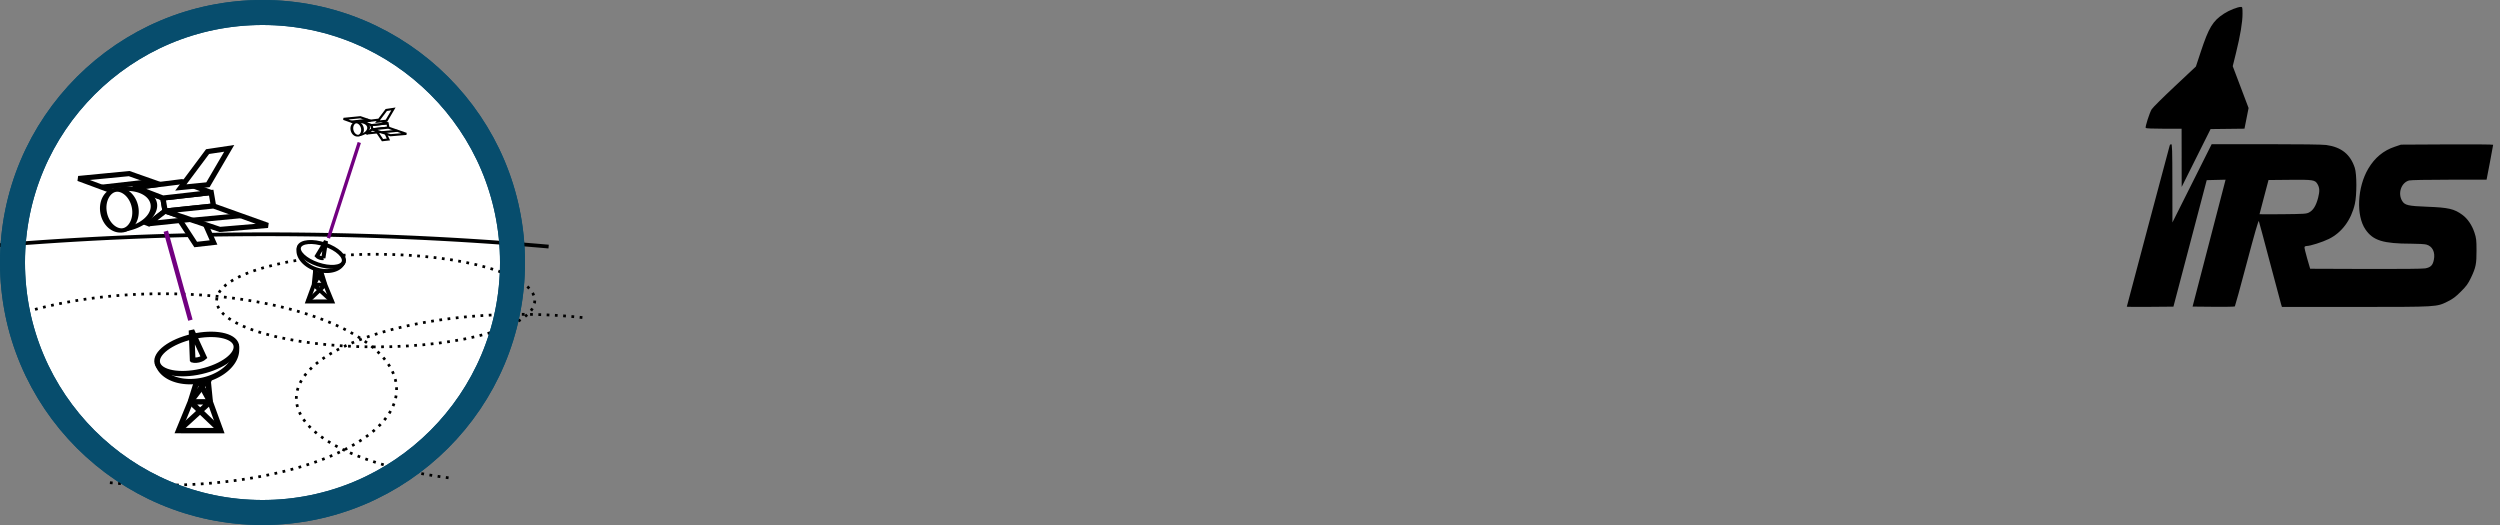 <?xml version="1.0" encoding="UTF-8" standalone="no"?>
<!-- Created with Inkscape (http://www.inkscape.org/) -->

<svg
   width="100mm"
   height="21mm"
   viewBox="0 0 100 21"
   version="1.1"
   id="svg12534"
   inkscape:version="1.2.2 (732a01da63, 2022-12-09)"
   sodipodi:docname="C01_widebar.svg"
   xmlns:inkscape="http://www.inkscape.org/namespaces/inkscape"
   xmlns:sodipodi="http://sodipodi.sourceforge.net/DTD/sodipodi-0.dtd"
   xmlns="http://www.w3.org/2000/svg"
   xmlns:svg="http://www.w3.org/2000/svg">
  <rect x="0" y="0" width="100" height="21" fill="#808080" stroke="none"/>
  <sodipodi:namedview
     id="namedview12536"
     pagecolor="#ffffff"
     bordercolor="#666666"
     borderopacity="1.0"
     inkscape:showpageshadow="2"
     inkscape:pageopacity="0.0"
     inkscape:pagecheckerboard="0"
     inkscape:deskcolor="#d1d1d1"
     inkscape:document-units="mm"
     showgrid="false"
     inkscape:zoom="2.1543544"
     inkscape:cx="128.11263"
     inkscape:cy="60.342905"
     inkscape:window-width="1920"
     inkscape:window-height="1009"
     inkscape:window-x="1912"
     inkscape:window-y="-8"
     inkscape:window-maximized="1"
     inkscape:current-layer="layer1" />
  <defs
     id="defs12531">
    <marker
       style="overflow:visible"
       id="marker23837-2"
       refX="0"
       refY="0"
       orient="auto"
       inkscape:stockid="Arrow1Mend"
       inkscape:isstock="true">
      <path
         inkscape:connector-curvature="0"
         transform="matrix(-0.4,0,0,-0.4,-4,0)"
         style="fill:#ff0000;fill-opacity:1;fill-rule:evenodd;stroke:#ff0000;stroke-width:1pt;stroke-opacity:1"
         d="M 0,0 5,-5 -12.5,0 5,5 Z"
         id="path23835-3" />
    </marker>
    <marker
       style="overflow:visible"
       id="marker24542-7"
       refX="0"
       refY="0"
       orient="auto"
       inkscape:stockid="Arrow1Send"
       inkscape:isstock="true">
      <path
         inkscape:connector-curvature="0"
         transform="matrix(-0.2,0,0,-0.2,-1.2,0)"
         style="fill:#800000;fill-opacity:1;fill-rule:evenodd;stroke:#800000;stroke-width:1pt;stroke-opacity:1"
         d="M 0,0 5,-5 -12.5,0 5,5 Z"
         id="path24540-0" />
    </marker>
    <marker
       style="overflow:visible"
       id="marker25158-1"
       refX="0"
       refY="0"
       orient="auto"
       inkscape:stockid="Arrow1Sstart"
       inkscape:isstock="true">
      <path
         inkscape:connector-curvature="0"
         transform="matrix(0.2,0,0,0.2,1.2,0)"
         style="fill:#800000;fill-opacity:1;fill-rule:evenodd;stroke:#800000;stroke-width:1pt;stroke-opacity:1"
         d="M 0,0 5,-5 -12.5,0 5,5 Z"
         id="path25156-3" />
    </marker>
    <marker
       style="overflow:visible"
       id="marker24552-6"
       refX="0"
       refY="0"
       orient="auto"
       inkscape:stockid="Arrow1Send"
       inkscape:isstock="true">
      <path
         inkscape:connector-curvature="0"
         transform="matrix(-0.2,0,0,-0.2,-1.2,0)"
         style="fill:#800000;fill-opacity:1;fill-rule:evenodd;stroke:#800000;stroke-width:1pt;stroke-opacity:1"
         d="M 0,0 5,-5 -12.5,0 5,5 Z"
         id="path24550-0" />
    </marker>
    <marker
       style="overflow:visible"
       id="marker4931-9-5-7"
       refX="0"
       refY="0"
       orient="auto"
       inkscape:stockid="Arrow1Mend"
       inkscape:isstock="true">
      <path
         inkscape:connector-curvature="0"
         transform="matrix(-0.4,0,0,-0.4,-4,0)"
         style="fill:#ff0000;fill-opacity:1;fill-rule:evenodd;stroke:#ff0000;stroke-width:1pt;stroke-opacity:1"
         d="M 0,0 5,-5 -12.5,0 5,5 Z"
         id="path4929-7-9-8" />
    </marker>
    <marker
       style="overflow:visible"
       id="marker28385-3"
       refX="0"
       refY="0"
       orient="auto"
       inkscape:stockid="Arrow1Mend"
       inkscape:isstock="true">
      <path
         inkscape:connector-curvature="0"
         transform="matrix(-0.4,0,0,-0.4,-4,0)"
         style="fill:#ff0000;fill-opacity:1;fill-rule:evenodd;stroke:#ff0000;stroke-width:1pt;stroke-opacity:1"
         d="M 0,0 5,-5 -12.5,0 5,5 Z"
         id="path28383-3" />
    </marker>
    <clipPath
       clipPathUnits="userSpaceOnUse"
       id="clipPath326000">
      <path
         id="path326002"
         d="m -49.715,20.201 h 29.102 c 0.769,0 1.389,0.619 1.389,1.389 v 22.148 c 0,0.769 -0.619,1.389 -1.389,1.389 h -29.102 c -0.769,0 -1.389,-0.619 -1.389,-1.389 V 21.59 c 0,-0.769 0.619,-1.389 1.389,-1.389 z"
         style="fill:none;fill-opacity:1;stroke:#d26e59;stroke-width:1.065;stroke-linecap:butt;stroke-linejoin:round;stroke-miterlimit:4;stroke-dasharray:none;stroke-dashoffset:0;stroke-opacity:1;paint-order:normal"
         inkscape:connector-curvature="0" />
    </clipPath>
    <marker
       style="overflow:visible"
       id="marker30218-8"
       refX="0"
       refY="0"
       orient="auto"
       inkscape:stockid="Arrow1Send"
       inkscape:isstock="true">
      <path
         inkscape:connector-curvature="0"
         transform="matrix(-0.2,0,0,-0.2,-1.2,0)"
         style="fill:#ff0000;fill-opacity:1;fill-rule:evenodd;stroke:#ff0000;stroke-width:1pt;stroke-opacity:1"
         d="M 0,0 5,-5 -12.5,0 5,5 Z"
         id="path30216-85" />
    </marker>
    <marker
       style="overflow:visible"
       id="marker30228-4"
       refX="0"
       refY="0"
       orient="auto"
       inkscape:stockid="Arrow1Send"
       inkscape:isstock="true">
      <path
         inkscape:connector-curvature="0"
         transform="matrix(-0.2,0,0,-0.2,-1.2,0)"
         style="fill:#ff0000;fill-opacity:1;fill-rule:evenodd;stroke:#ff0000;stroke-width:1pt;stroke-opacity:1"
         d="M 0,0 5,-5 -12.5,0 5,5 Z"
         id="path30226-7" />
    </marker>
    <marker
       style="overflow:visible"
       id="marker29902-5"
       refX="0"
       refY="0"
       orient="auto"
       inkscape:stockid="DotS"
       inkscape:isstock="true">
      <path
         inkscape:connector-curvature="0"
         transform="matrix(0.2,0,0,0.2,1.48,0.2)"
         style="fill:#ff0000;fill-opacity:1;fill-rule:evenodd;stroke:#ff0000;stroke-width:1pt;stroke-opacity:1"
         d="m -2.5,-1 c 0,2.76 -2.24,5 -5,5 -2.76,0 -5,-2.24 -5,-5 0,-2.76 2.24,-5 5,-5 2.76,0 5,2.24 5,5 z"
         id="path29900-8" />
    </marker>
  </defs>
  <g
     inkscape:label="Ebene 1"
     inkscape:groupmode="layer"
     id="layer1"
     transform="translate(-10.719,-69.191)">
    <circle
       style="fill:#ffffff;fill-opacity:1;stroke:#074d6d;stroke-width:1;stroke-linecap:square;stroke-dasharray:none;stroke-dashoffset:0;stroke-opacity:1;stop-color:#000000"
       id="path9171"
       cx="21.219"
       cy="79.691"
       r="10" />
    <path
       style="fill:none;fill-opacity:1;stroke:#000101;stroke-width:0.15;stroke-miterlimit:4;stroke-dasharray:none;stroke-dashoffset:0;stroke-opacity:1"
       id="path6190"
       sodipodi:type="arc"
       sodipodi:cx="21.355957"
       sodipodi:cy="97.756088"
       sodipodi:rx="50.268032"
       sodipodi:ry="19.194071"
       sodipodi:start="4.4854962"
       sodipodi:end="4.9392818"
       sodipodi:arc-type="arc"
       d="m 10.048,79.054 a 50.268,19.194 0 0 1 22.616,0"
       sodipodi:open="true" />
    <g
       style="stroke-width:0.568;stroke-miterlimit:4;stroke-dasharray:none"
       id="g8628-5-6"
       transform="matrix(-0.397,0,0,0.381,81.849,19.527)">
      <g
         id="g5341-6-9-8"
         style="stroke-width:1.136;stroke-miterlimit:4;stroke-dasharray:none"
         transform="matrix(-0.5,0,0,0.5,241.122,83.344)">
        <circle
           id="path3794-4-2-9"
           style="fill:#ffffff;fill-opacity:1;stroke:#000000;stroke-width:1.136;stroke-linecap:butt;stroke-linejoin:miter;stroke-miterlimit:4;stroke-dasharray:none;stroke-dashoffset:0;stroke-opacity:1"
           cx="164.988"
           cy="173.541"
           r="1.037" />
      </g>
      <g
         id="g5334-2-3-7"
         transform="matrix(-0.486,-0.116,-0.116,0.486,266.974,112.328)"
         style="stroke-width:1.136;stroke-miterlimit:4;stroke-dasharray:none">
        <g
           id="g5326-3-4-7"
           style="stroke-width:1.136;stroke-miterlimit:4;stroke-dasharray:none" />
        <g
           style="stroke-width:1.136;stroke-miterlimit:4;stroke-dasharray:none"
           id="g14926-6-6">
          <g
             style="stroke-width:1.136;stroke-miterlimit:4;stroke-dasharray:none"
             id="g12003">
            <path
               transform="rotate(13.463,219.709,248.011)"
               style="fill:#ffffff;fill-opacity:1;stroke:#000000;stroke-width:1.136;stroke-linecap:butt;stroke-linejoin:miter;stroke-miterlimit:4;stroke-dasharray:none;stroke-opacity:1"
               d="m 160.14,184.373 8.46,0.004 -2.117,-6.045 -0.459,-4.792 h -2.074 l -1.436,4.792 z"
               id="path3792-8-8-3"
               inkscape:connector-curvature="0"
               sodipodi:nodetypes="ccccccc" />
            <path
               transform="rotate(13.463,219.709,248.011)"
               style="fill:#ffffff;fill-opacity:1;stroke:#000000;stroke-width:1.136;stroke-linecap:butt;stroke-linejoin:miter;stroke-miterlimit:4;stroke-dasharray:none;stroke-opacity:1"
               d="m 162.515,178.333 v 0 l 3.51,-4.792"
               id="path3796-1-95-1"
               inkscape:connector-curvature="0" />
            <path
               transform="rotate(13.463,219.709,248.011)"
               style="fill:#ffffff;fill-opacity:1;stroke:#000000;stroke-width:1.136;stroke-linecap:butt;stroke-linejoin:miter;stroke-miterlimit:4;stroke-dasharray:none;stroke-opacity:1"
               d="m 166.484,178.333 -2.532,-4.792"
               id="path3798-6-2-2"
               inkscape:connector-curvature="0" />
            <path
               transform="rotate(13.463,219.709,248.011)"
               sodipodi:nodetypes="cccc"
               inkscape:connector-curvature="0"
               id="path3001-8-5-4"
               d="m 160.14,184.373 6.344,-6.04 h -3.969 l 6.086,6.045"
               style="fill:none;stroke:#000000;stroke-width:1.136;stroke-linecap:butt;stroke-linejoin:bevel;stroke-miterlimit:4;stroke-dasharray:none;stroke-opacity:1" />
            <path
               transform="translate(-2.7309304e-6)"
               sodipodi:open="true"
               sodipodi:arc-type="arc"
               sodipodi:end="3.1415927"
               sodipodi:start="0"
               sodipodi:ry="5.5611906"
               sodipodi:rx="8.0921993"
               sodipodi:cy="157.53311"
               sodipodi:cx="183.88144"
               sodipodi:type="arc"
               id="path5277-4-9-70-7"
               style="opacity:1;fill:#ffffff;fill-opacity:1;stroke:#000000;stroke-width:1.136;stroke-linecap:round;stroke-miterlimit:4;stroke-dasharray:none;stroke-opacity:1"
               d="m 191.974,157.533 a 8.092,5.561 0 0 1 -4.046,4.816 8.092,5.561 0 0 1 -8.092,0 8.092,5.561 0 0 1 -4.046,-4.816" />
            <ellipse
               transform="translate(-2.7309304e-6)"
               ry="3.767"
               rx="8.177"
               cy="157.448"
               cx="183.881"
               id="path5277-0-8-0"
               style="opacity:1;fill:#ffffff;fill-opacity:1;stroke:#000000;stroke-width:1.136;stroke-linecap:round;stroke-miterlimit:4;stroke-dasharray:none;stroke-opacity:1" />
            <path
               sodipodi:nodetypes="ccczc"
               id="path5328-5-9-4"
               d="m 182.786,158.464 1.216,-6.08 1.123,6.08 c 0,0 -0.456,0.26 -1.193,0.257 -0.737,-0.002 -1.146,-0.257 -1.146,-0.257 z"
               style="fill:none;stroke:#000000;stroke-width:1.136;stroke-linecap:butt;stroke-linejoin:miter;stroke-miterlimit:4;stroke-dasharray:none;stroke-opacity:1"
               inkscape:connector-curvature="0" />
          </g>
        </g>
      </g>
    </g>
    <g
       style="stroke-width:1.709;stroke-miterlimit:4;stroke-dasharray:none"
       transform="matrix(0.053,0.005,-0.005,0.05,20.37,67.383)"
       id="g2553-1-2-1-2-6-2">
      <g
         style="stroke-width:4.229;stroke-miterlimit:4;stroke-dasharray:none"
         transform="matrix(0.715,-0.143,0.048,0.219,56.397,110.431)"
         id="g3406-3-7-2-0-7-9">
        <g
           style="stroke-width:14.984;stroke-miterlimit:4;stroke-dasharray:none"
           id="g12903-1-0-9-7-4-5"
           transform="matrix(0.282,0,0,0.282,-53.686,-64.011)">
          <g
             style="stroke-width:14.984;stroke-miterlimit:4;stroke-dasharray:none"
             id="g12882-7-9-5-7-5-5" />
        </g>
      </g>
      <g
         style="fill:#ffffff;fill-opacity:1;stroke:#000000;stroke-width:6.459;stroke-miterlimit:4;stroke-dasharray:none;stroke-opacity:1"
         transform="matrix(0.265,0,0,0.265,-16.389,1.409)"
         id="g6124-96-6-3-0-7-7">
        <g
           style="fill:#ffffff;fill-opacity:1;stroke:#000000;stroke-width:6.459;stroke-miterlimit:4;stroke-dasharray:none;stroke-opacity:1"
           id="g4256-26-08-0-7-5-8"
           transform="translate(28,6)">
          <path
             sodipodi:nodetypes="ccccc"
             inkscape:connector-curvature="0"
             id="path5979-4-8-4-7-2-5-6"
             d="m 458.735,469.931 24.864,-2.24 17.493,31.798 -16.46,3.695 -25.897,-33.253"
             style="fill:#ffffff;fill-opacity:1;stroke:#000000;stroke-width:6.459;stroke-linecap:butt;stroke-linejoin:miter;stroke-miterlimit:4;stroke-dasharray:none;stroke-opacity:1" />
          <g
             style="fill:#ffffff;fill-opacity:1;stroke:#000000;stroke-width:6.459;stroke-miterlimit:4;stroke-dasharray:none;stroke-opacity:1"
             transform="rotate(2.591,-444.473,3951.401)"
             id="g3808-7-5-6-6-1-4-2-2">
            <g
               style="fill:#ffffff;fill-opacity:1;stroke:#000000;stroke-width:6.459;stroke-miterlimit:4;stroke-dasharray:none;stroke-opacity:1"
               id="g3800-6-7-8-9-2-9-6-8">
              <path
                 sodipodi:nodetypes="ccccccc"
                 inkscape:connector-curvature="0"
                 id="path2985-1-9-74-7-5-6-7-4"
                 d="m 263.804,418.052 26.986,6.397 3.913,12.227 -13.478,14.542 -19.604,-4.63 -5.935,-18.973 z"
                 style="fill:#ffffff;fill-opacity:1;stroke:#000000;stroke-width:6.459;stroke-linecap:butt;stroke-linejoin:miter;stroke-miterlimit:4;stroke-dasharray:none;stroke-opacity:1" />
              <path
                 inkscape:connector-curvature="0"
                 id="path2987-1-0-5-2-4-0-7-1"
                 d="m 290.791,424.449 44.075,-12.019 4.041,12.627 -44.203,11.619 z"
                 style="fill:#ffffff;fill-opacity:1;stroke:#000000;stroke-width:6.459;stroke-linecap:butt;stroke-linejoin:miter;stroke-miterlimit:4;stroke-dasharray:none;stroke-opacity:1" />
              <path
                 sodipodi:nodetypes="cc"
                 inkscape:connector-curvature="0"
                 id="path2989-9-8-92-49-0-5-9-2"
                 d="m 318.703,441.371 -37.478,9.847 13.478,-14.542 z"
                 style="fill:#ffffff;fill-opacity:1;stroke:#000000;stroke-width:6.459;stroke-linecap:butt;stroke-linejoin:bevel;stroke-miterlimit:4;stroke-dasharray:none;stroke-opacity:1" />
              <path
                 sodipodi:nodetypes="ccc"
                 inkscape:connector-curvature="0"
                 id="path2991-4-1-7-5-7-1-9-3"
                 d="m 334.866,412.431 -28.641,-6.443 -42.42,12.065 26.986,6.397 z"
                 style="fill:#ffffff;fill-opacity:1;stroke:#000000;stroke-width:6.459;stroke-linecap:butt;stroke-linejoin:bevel;stroke-miterlimit:4;stroke-dasharray:none;stroke-opacity:1" />
              <path
                 sodipodi:nodetypes="cccc"
                 inkscape:connector-curvature="0"
                 id="path2993-4-6-0-9-8-9-6-8"
                 d="m 294.703,436.676 53.442,10.125 43.906,-10.571 -53.145,-11.173 z"
                 style="fill:#ffffff;fill-opacity:1;stroke:#000000;stroke-width:6.459;stroke-linecap:butt;stroke-linejoin:miter;stroke-miterlimit:4;stroke-dasharray:none;stroke-opacity:1" />
              <path
                 sodipodi:nodetypes="cccc"
                 inkscape:connector-curvature="0"
                 id="path2995-1-8-69-6-8-4-1-1"
                 d="m 255.686,427.615 -46.058,-10.253 46.418,-11.804 29.679,6.086 -21.921,6.407 z"
                 style="fill:#ffffff;fill-opacity:1;stroke:#000000;stroke-width:6.459;stroke-linecap:butt;stroke-linejoin:miter;stroke-miterlimit:4;stroke-dasharray:none;stroke-opacity:1" />
            </g>
          </g>
          <path
             sodipodi:nodetypes="ccccc"
             inkscape:connector-curvature="0"
             id="path5979-0-6-5-2-3-0"
             d="m 490.281,444.039 16.337,-37.385 -19.9,5.256 -21.505,37.384 z"
             style="fill:#ffffff;fill-opacity:1;stroke:#000000;stroke-width:6.459;stroke-linecap:butt;stroke-linejoin:miter;stroke-miterlimit:4;stroke-dasharray:none;stroke-opacity:1" />
        </g>
        <path
           style="fill:#ffffff;fill-opacity:1;stroke:#000000;stroke-width:6.459;stroke-linecap:butt;stroke-linejoin:miter;stroke-miterlimit:4;stroke-dasharray:none;stroke-opacity:1"
           d="m 559.58,280.295 44.511,-9.092"
           id="path6114-4-6-2-4-0-8"
           inkscape:connector-curvature="0"
           transform="translate(-52.298,205.65)" />
        <path
           style="fill:#ffffff;fill-opacity:1;stroke:#000000;stroke-width:6.459;stroke-linecap:butt;stroke-linejoin:miter;stroke-miterlimit:4;stroke-dasharray:none;stroke-opacity:1"
           d="m 471.774,257.052 46.328,-10.428"
           id="path6116-4-1-5-0-3-9"
           inkscape:connector-curvature="0"
           transform="translate(-52.298,205.65)"
           sodipodi:nodetypes="cc" />
      </g>
      <g
         transform="matrix(0.275,0.951,1.433,-0.426,-177.234,18.823)"
         style="stroke-width:1.405;stroke-miterlimit:4;stroke-dasharray:none"
         id="g5326-3-1-7-8-2-4-6-9">
        <path
           transform="matrix(1,-0.004,-0.003,1,0,0)"
           sodipodi:open="true"
           sodipodi:arc-type="arc"
           sodipodi:end="3.1415927"
           sodipodi:start="0"
           sodipodi:ry="5.3847046"
           sodipodi:rx="5.2527385"
           sodipodi:cy="158.58817"
           sodipodi:cx="187.26501"
           sodipodi:type="arc"
           id="path5277-4-9-9-6-2-4-3-2-3"
           style="opacity:1;fill:#ffffff;fill-opacity:1;stroke:#000000;stroke-width:1.405;stroke-linecap:round;stroke-miterlimit:4;stroke-dasharray:none;stroke-opacity:1"
           d="m 192.518,158.588 a 5.253,5.385 0 0 1 -2.626,4.663 5.253,5.385 0 0 1 -5.253,0 5.253,5.385 0 0 1 -2.626,-4.663" />
        <ellipse
           transform="matrix(1,-6.5418582e-4,-6.0735216e-4,1,0,0)"
           ry="2.662"
           rx="5.365"
           cy="157.515"
           cx="186.919"
           id="path5277-0-8-9-1-2-5-8-7"
           style="opacity:1;fill:#ffffff;fill-opacity:1;stroke:#000000;stroke-width:1.405;stroke-linecap:round;stroke-miterlimit:4;stroke-dasharray:none;stroke-opacity:1" />
      </g>
    </g>
    <ellipse
       style="fill:none;fill-opacity:1;stroke:#000000;stroke-width:0.11;stroke-miterlimit:4;stroke-dasharray:0.11, 0.221;stroke-dashoffset:0;stroke-opacity:1"
       id="path12699"
       cx="25.747"
       cy="81.214"
       rx="6.363"
       ry="1.853" />
    <path
       style="fill:none;fill-opacity:1;stroke:#000000;stroke-width:0.11;stroke-miterlimit:4;stroke-dasharray:0.11, 0.221;stroke-dashoffset:0;stroke-opacity:1"
       id="path12699-7"
       sodipodi:type="arc"
       sodipodi:cx="17.24382"
       sodipodi:cy="84.769463"
       sodipodi:rx="9.3386431"
       sodipodi:ry="3.8291225"
       sodipodi:start="4.0479361"
       sodipodi:end="1.8077384"
       sodipodi:arc-type="arc"
       d="m 11.485,81.755 a 9.339,3.829 0 0 1 11.654,0.045 9.339,3.829 0 0 1 2.472,4.67 9.339,3.829 0 0 1 -10.56,2.022"
       sodipodi:open="true" />
    <path
       style="fill:none;fill-opacity:1;stroke:#000000;stroke-width:0.11;stroke-miterlimit:4;stroke-dasharray:0.11, 0.221;stroke-dashoffset:0;stroke-opacity:1"
       id="path12699-7-5"
       sodipodi:type="arc"
       sodipodi:cx="31.54987"
       sodipodi:cy="85.122887"
       sodipodi:rx="8.9779043"
       sodipodi:ry="3.358906"
       sodipodi:start="1.8984205"
       sodipodi:end="5.0120777"
       sodipodi:arc-type="arc"
       d="M 28.661,88.303 A 8.978,3.359 0 0 1 23.01,84.087 8.978,3.359 0 0 1 34.2,81.914"
       sodipodi:open="true" />
    <g
       style="stroke-width:1.325;stroke-miterlimit:4;stroke-dasharray:none"
       transform="matrix(0.16,0.016,-0.016,0.154,1.615,56.063)"
       id="g2553-1-2-1-2">
      <g
         style="stroke-width:3.279;stroke-miterlimit:4;stroke-dasharray:none"
         transform="matrix(0.715,-0.143,0.048,0.219,56.397,110.431)"
         id="g3406-3-7-2-0">
        <g
           style="stroke-width:11.62;stroke-miterlimit:4;stroke-dasharray:none"
           id="g12903-1-0-9-7"
           transform="matrix(0.282,0,0,0.282,-53.686,-64.011)">
          <g
             style="stroke-width:11.62;stroke-miterlimit:4;stroke-dasharray:none"
             id="g12882-7-9-5-7" />
        </g>
      </g>
      <g
         style="fill:#ffffff;fill-opacity:1;stroke:#000000;stroke-width:5.009;stroke-miterlimit:4;stroke-dasharray:none;stroke-opacity:1"
         transform="matrix(0.265,0,0,0.265,-16.389,1.409)"
         id="g6124-96-6-3-0">
        <g
           style="fill:#ffffff;fill-opacity:1;stroke:#000000;stroke-width:5.009;stroke-miterlimit:4;stroke-dasharray:none;stroke-opacity:1"
           id="g4256-26-08-0-7"
           transform="translate(28,6)">
          <path
             sodipodi:nodetypes="ccccc"
             inkscape:connector-curvature="0"
             id="path5979-4-8-4-7-2"
             d="m 458.735,469.931 24.864,-2.24 17.493,31.798 -16.46,3.695 -25.897,-33.253"
             style="fill:#ffffff;fill-opacity:1;stroke:#000000;stroke-width:5.009;stroke-linecap:butt;stroke-linejoin:miter;stroke-miterlimit:4;stroke-dasharray:none;stroke-opacity:1" />
          <g
             style="fill:#ffffff;fill-opacity:1;stroke:#000000;stroke-width:5.009;stroke-miterlimit:4;stroke-dasharray:none;stroke-opacity:1"
             transform="rotate(2.591,-444.473,3951.401)"
             id="g3808-7-5-6-6-1-4">
            <g
               style="fill:#ffffff;fill-opacity:1;stroke:#000000;stroke-width:5.009;stroke-miterlimit:4;stroke-dasharray:none;stroke-opacity:1"
               id="g3800-6-7-8-9-2-9">
              <path
                 sodipodi:nodetypes="ccccccc"
                 inkscape:connector-curvature="0"
                 id="path2985-1-9-74-7-5-6"
                 d="m 263.804,418.052 26.986,6.397 3.913,12.227 -13.478,14.542 -19.604,-4.63 -5.935,-18.973 z"
                 style="fill:#ffffff;fill-opacity:1;stroke:#000000;stroke-width:5.009;stroke-linecap:butt;stroke-linejoin:miter;stroke-miterlimit:4;stroke-dasharray:none;stroke-opacity:1" />
              <path
                 inkscape:connector-curvature="0"
                 id="path2987-1-0-5-2-4-0"
                 d="m 290.791,424.449 44.075,-12.019 4.041,12.627 -44.203,11.619 z"
                 style="fill:#ffffff;fill-opacity:1;stroke:#000000;stroke-width:5.009;stroke-linecap:butt;stroke-linejoin:miter;stroke-miterlimit:4;stroke-dasharray:none;stroke-opacity:1" />
              <path
                 sodipodi:nodetypes="cc"
                 inkscape:connector-curvature="0"
                 id="path2989-9-8-92-49-0-5"
                 d="m 318.703,441.371 -37.478,9.847 13.478,-14.542 z"
                 style="fill:#ffffff;fill-opacity:1;stroke:#000000;stroke-width:5.009;stroke-linecap:butt;stroke-linejoin:bevel;stroke-miterlimit:4;stroke-dasharray:none;stroke-opacity:1" />
              <path
                 sodipodi:nodetypes="ccc"
                 inkscape:connector-curvature="0"
                 id="path2991-4-1-7-5-7-1"
                 d="m 334.866,412.431 -28.641,-6.443 -42.42,12.065 26.986,6.397 z"
                 style="fill:#ffffff;fill-opacity:1;stroke:#000000;stroke-width:5.009;stroke-linecap:butt;stroke-linejoin:bevel;stroke-miterlimit:4;stroke-dasharray:none;stroke-opacity:1" />
              <path
                 sodipodi:nodetypes="cccc"
                 inkscape:connector-curvature="0"
                 id="path2993-4-6-0-9-8-9"
                 d="m 294.703,436.676 53.442,10.125 43.906,-10.571 -53.145,-11.173 z"
                 style="fill:#ffffff;fill-opacity:1;stroke:#000000;stroke-width:5.009;stroke-linecap:butt;stroke-linejoin:miter;stroke-miterlimit:4;stroke-dasharray:none;stroke-opacity:1" />
              <path
                 sodipodi:nodetypes="cccc"
                 inkscape:connector-curvature="0"
                 id="path2995-1-8-69-6-8-4"
                 d="m 255.686,427.615 -46.058,-10.253 46.418,-11.804 29.679,6.086 -21.921,6.407 z"
                 style="fill:#ffffff;fill-opacity:1;stroke:#000000;stroke-width:5.009;stroke-linecap:butt;stroke-linejoin:miter;stroke-miterlimit:4;stroke-dasharray:none;stroke-opacity:1" />
            </g>
          </g>
          <path
             sodipodi:nodetypes="ccccc"
             inkscape:connector-curvature="0"
             id="path5979-0-6-5-2"
             d="m 490.281,444.039 16.337,-37.385 -19.9,5.256 -21.505,37.384 z"
             style="fill:#ffffff;fill-opacity:1;stroke:#000000;stroke-width:5.009;stroke-linecap:butt;stroke-linejoin:miter;stroke-miterlimit:4;stroke-dasharray:none;stroke-opacity:1" />
        </g>
        <path
           style="fill:#ffffff;fill-opacity:1;stroke:#000000;stroke-width:5.009;stroke-linecap:butt;stroke-linejoin:miter;stroke-miterlimit:4;stroke-dasharray:none;stroke-opacity:1"
           d="m 559.58,280.295 44.511,-9.092"
           id="path6114-4-6-2-4"
           inkscape:connector-curvature="0"
           transform="translate(-52.298,205.65)" />
        <path
           style="fill:#ffffff;fill-opacity:1;stroke:#000000;stroke-width:5.009;stroke-linecap:butt;stroke-linejoin:miter;stroke-miterlimit:4;stroke-dasharray:none;stroke-opacity:1"
           d="m 471.774,257.052 46.328,-10.428"
           id="path6116-4-1-5-0"
           inkscape:connector-curvature="0"
           transform="translate(-52.298,205.65)"
           sodipodi:nodetypes="cc" />
      </g>
      <g
         transform="matrix(0.275,0.951,1.433,-0.426,-177.234,18.823)"
         style="stroke-width:1.089;stroke-miterlimit:4;stroke-dasharray:none"
         id="g5326-3-1-7-8-2-4">
        <path
           transform="matrix(1,-0.004,-0.003,1,0,0)"
           sodipodi:open="true"
           sodipodi:arc-type="arc"
           sodipodi:end="3.1415927"
           sodipodi:start="0"
           sodipodi:ry="5.3847046"
           sodipodi:rx="5.2527385"
           sodipodi:cy="158.58817"
           sodipodi:cx="187.26501"
           sodipodi:type="arc"
           id="path5277-4-9-9-6-2-4-3"
           style="opacity:1;fill:#ffffff;fill-opacity:1;stroke:#000000;stroke-width:1.089;stroke-linecap:round;stroke-miterlimit:4;stroke-dasharray:none;stroke-opacity:1"
           d="m 192.518,158.588 a 5.253,5.385 0 0 1 -2.626,4.663 5.253,5.385 0 0 1 -5.253,0 5.253,5.385 0 0 1 -2.626,-4.663" />
        <ellipse
           transform="matrix(1,-6.5418582e-4,-6.0735216e-4,1,0,0)"
           ry="2.662"
           rx="5.365"
           cy="157.515"
           cx="186.919"
           id="path5277-0-8-9-1-2-5"
           style="opacity:1;fill:#ffffff;fill-opacity:1;stroke:#000000;stroke-width:1.089;stroke-linecap:round;stroke-miterlimit:4;stroke-dasharray:none;stroke-opacity:1" />
      </g>
    </g>
    <g
       id="g341371"
       transform="matrix(-0.909,0,0,0.909,49.412,7.425)">
      <g
         id="g5341-6-3-2-6"
         style="stroke-width:1.429;stroke-miterlimit:4;stroke-dasharray:none"
         transform="matrix(0.127,0,0,0.122,7.614,58.722)">
        <path
           sodipodi:nodetypes="ccccccc"
           inkscape:connector-curvature="0"
           id="path3792-8-6-2-4"
           d="m 160.14,184.373 8.46,0.004 -2.117,-6.045 -0.459,-4.792 h -2.074 l -1.436,4.792 z"
           style="fill:#ffffff;fill-opacity:1;stroke:#000000;stroke-width:1.429;stroke-linecap:butt;stroke-linejoin:miter;stroke-miterlimit:4;stroke-dasharray:none;stroke-opacity:1" />
        <circle
           id="path3794-4-8-1-4"
           style="fill:#ffffff;fill-opacity:1;stroke:#000000;stroke-width:1.429;stroke-linecap:butt;stroke-linejoin:miter;stroke-miterlimit:4;stroke-dasharray:none;stroke-dashoffset:0;stroke-opacity:1"
           cx="164.988"
           cy="173.541"
           r="1.037" />
        <path
           inkscape:connector-curvature="0"
           id="path3796-1-9-6-5"
           d="m 162.515,178.333 v 0 l 3.51,-4.792"
           style="fill:#ffffff;fill-opacity:1;stroke:#000000;stroke-width:1.429;stroke-linecap:butt;stroke-linejoin:miter;stroke-miterlimit:4;stroke-dasharray:none;stroke-opacity:1" />
        <path
           inkscape:connector-curvature="0"
           id="path3798-6-8-4-1"
           d="m 166.484,178.333 -2.532,-4.792"
           style="fill:#ffffff;fill-opacity:1;stroke:#000000;stroke-width:1.429;stroke-linecap:butt;stroke-linejoin:miter;stroke-miterlimit:4;stroke-dasharray:none;stroke-opacity:1" />
        <path
           style="fill:none;stroke:#000000;stroke-width:1.429;stroke-linecap:butt;stroke-linejoin:bevel;stroke-miterlimit:4;stroke-dasharray:none;stroke-opacity:1"
           d="m 160.14,184.373 6.344,-6.04 h -3.969 l 6.086,6.045"
           id="path3001-8-9-1-0"
           inkscape:connector-curvature="0"
           sodipodi:nodetypes="cccc" />
      </g>
      <g
         id="g5334-2-4-8-0"
         transform="matrix(0.12,-0.041,0.043,0.115,-0.41,68.579)"
         style="stroke-width:1.429;stroke-miterlimit:4;stroke-dasharray:none">
        <g
           id="g5326-3-0-7-6"
           style="stroke-width:1.429;stroke-miterlimit:4;stroke-dasharray:none">
          <path
             style="opacity:1;fill:#ffffff;fill-opacity:1;stroke:#000000;stroke-width:1.429;stroke-linecap:round;stroke-miterlimit:4;stroke-dasharray:none;stroke-opacity:1"
             id="path5277-4-9-7-4-0"
             sodipodi:type="arc"
             sodipodi:cx="183.88144"
             sodipodi:cy="157.53311"
             sodipodi:rx="8.0921993"
             sodipodi:ry="5.5611906"
             sodipodi:start="0"
             sodipodi:end="3.1415927"
             sodipodi:arc-type="arc"
             sodipodi:open="true"
             d="m 191.974,157.533 a 8.092,5.561 0 0 1 -4.046,4.816 8.092,5.561 0 0 1 -8.092,0 8.092,5.561 0 0 1 -4.046,-4.816" />
          <ellipse
             style="opacity:1;fill:#ffffff;fill-opacity:1;stroke:#000000;stroke-width:1.429;stroke-linecap:round;stroke-miterlimit:4;stroke-dasharray:none;stroke-opacity:1"
             id="path5277-0-2-2-5"
             cx="183.881"
             cy="157.448"
             rx="8.177"
             ry="3.767" />
        </g>
        <path
           inkscape:connector-curvature="0"
           style="fill:none;stroke:#000000;stroke-width:1.429;stroke-linecap:butt;stroke-linejoin:miter;stroke-miterlimit:4;stroke-dasharray:none;stroke-opacity:1"
           d="m 182.786,158.464 1.216,-6.08 1.123,6.08 c 0,0 -0.456,0.26 -1.193,0.257 -0.737,-0.002 -1.146,-0.257 -1.146,-0.257 z"
           id="path5328-5-4-2-1"
           sodipodi:nodetypes="ccczc" />
      </g>
    </g>
    <path
       inkscape:connector-curvature="0"
       style="fill:none;stroke:#720080;stroke-width:0.136;stroke-linecap:butt;stroke-linejoin:miter;stroke-miterlimit:4;stroke-dasharray:none;stroke-opacity:1"
       d="m 23.856,78.716 1.235,-3.825"
       id="path2359-0-6-6-5"
       sodipodi:nodetypes="cc" />
    <path
       inkscape:connector-curvature="0"
       style="fill:none;stroke:#720080;stroke-width:0.182;stroke-linecap:butt;stroke-linejoin:miter;stroke-miterlimit:4;stroke-dasharray:none;stroke-opacity:1"
       d="M 18.335,81.998 17.351,78.439"
       id="path2359-0-6"
       sodipodi:nodetypes="cc" />
    <circle
       style="fill:none;fill-opacity:1;stroke:#074d6d;stroke-width:1;stroke-linecap:square;stroke-dasharray:none;stroke-dashoffset:0;stroke-opacity:1;stop-color:#000000"
       id="path9171-1"
       cx="21.219"
       cy="79.691"
       r="10" />
    <path
       style="fill:#000000;stroke-width:0.031"
       d="m 95.792,81.456 c 0,-0.014 1.69,-6.366 1.715,-6.444 0.009,-0.03 0.037,-0.054 0.061,-0.054 0.038,0 0.044,0.228 0.046,1.566 l 0.002,1.566 0.785,-1.566 0.785,-1.566 h 2.173 c 1.383,0 2.259,0.012 2.411,0.033 0.603,0.084 0.964,0.373 1.141,0.914 0.083,0.252 0.084,1.086 0.002,1.444 -0.146,0.639 -0.521,1.145 -1.039,1.4 -0.256,0.126 -0.746,0.282 -0.888,0.282 -0.039,0 -0.078,0.018 -0.086,0.041 -0.009,0.022 0.039,0.227 0.105,0.455 l 0.121,0.414 2.217,0.008 c 1.405,0.005 2.279,-0.004 2.386,-0.023 0.216,-0.04 0.3,-0.122 0.344,-0.34 0.063,-0.307 -0.053,-0.545 -0.301,-0.613 -0.066,-0.018 -0.335,-0.034 -0.598,-0.034 -1.132,-0.002 -1.531,-0.125 -1.835,-0.567 -0.382,-0.554 -0.33,-1.691 0.111,-2.434 0.26,-0.439 0.605,-0.724 1.059,-0.877 l 0.249,-0.084 1.843,-0.01 c 1.014,-0.005 1.844,0.001 1.844,0.015 4.7e-4,0.014 -0.059,0.334 -0.131,0.711 l -0.132,0.686 -1.496,2.22e-4 c -0.887,1.28e-4 -1.541,0.013 -1.605,0.031 -0.316,0.088 -0.46,0.52 -0.274,0.821 0.105,0.17 0.237,0.201 1.001,0.23 0.854,0.032 1.08,0.085 1.407,0.325 0.208,0.153 0.383,0.409 0.481,0.705 0.074,0.224 0.083,0.295 0.084,0.712 0.002,0.544 -0.027,0.688 -0.221,1.095 -0.119,0.248 -0.181,0.334 -0.406,0.558 -0.211,0.211 -0.32,0.292 -0.528,0.395 -0.448,0.221 -0.382,0.217 -3.692,0.218 l -2.936,0.001 -0.032,-0.1 c -0.017,-0.055 -0.22,-0.815 -0.451,-1.689 -0.23,-0.874 -0.429,-1.614 -0.442,-1.646 -0.016,-0.038 -0.175,0.514 -0.48,1.666 -0.251,0.948 -0.467,1.734 -0.479,1.747 -0.012,0.013 -0.398,0.02 -0.857,0.015 l -0.834,-0.008 0.642,-2.468 c 0.353,-1.357 0.65,-2.5 0.66,-2.538 l 0.018,-0.07 -0.377,0.009 -0.377,0.009 -0.666,2.53 -0.666,2.53 -0.932,0.008 c -0.512,0.004 -0.932,0.003 -0.932,-0.004 z m 7.296,-3.771 c 0.161,-0.084 0.275,-0.272 0.356,-0.583 0.068,-0.263 0.061,-0.4 -0.025,-0.547 -0.1,-0.169 -0.167,-0.18 -1.104,-0.171 l -0.855,0.008 -0.18,0.679 c -0.099,0.373 -0.18,0.683 -0.18,0.688 -3.2e-4,0.005 0.419,0.005 0.933,0 0.877,-0.009 0.941,-0.013 1.057,-0.074 z m -5.103,-2.18 -0.002,-1.165 H 97.274 c -0.448,0 -0.715,-0.012 -0.727,-0.031 -0.027,-0.043 0.153,-0.605 0.239,-0.747 0.038,-0.064 0.452,-0.475 0.919,-0.913 l 0.85,-0.798 0.193,-0.583 c 0.323,-0.977 0.481,-1.238 0.927,-1.529 0.212,-0.138 0.549,-0.272 0.686,-0.272 0.053,0 0.059,0.026 0.059,0.274 0,0.338 -0.089,0.872 -0.261,1.567 l -0.131,0.53 0.317,0.837 0.317,0.837 -0.082,0.413 -0.082,0.413 -0.678,0.008 -0.678,0.008 -0.578,1.157 -0.578,1.157 -0.002,-1.165 z"
       id="path4177-3" />
  </g>
</svg>
